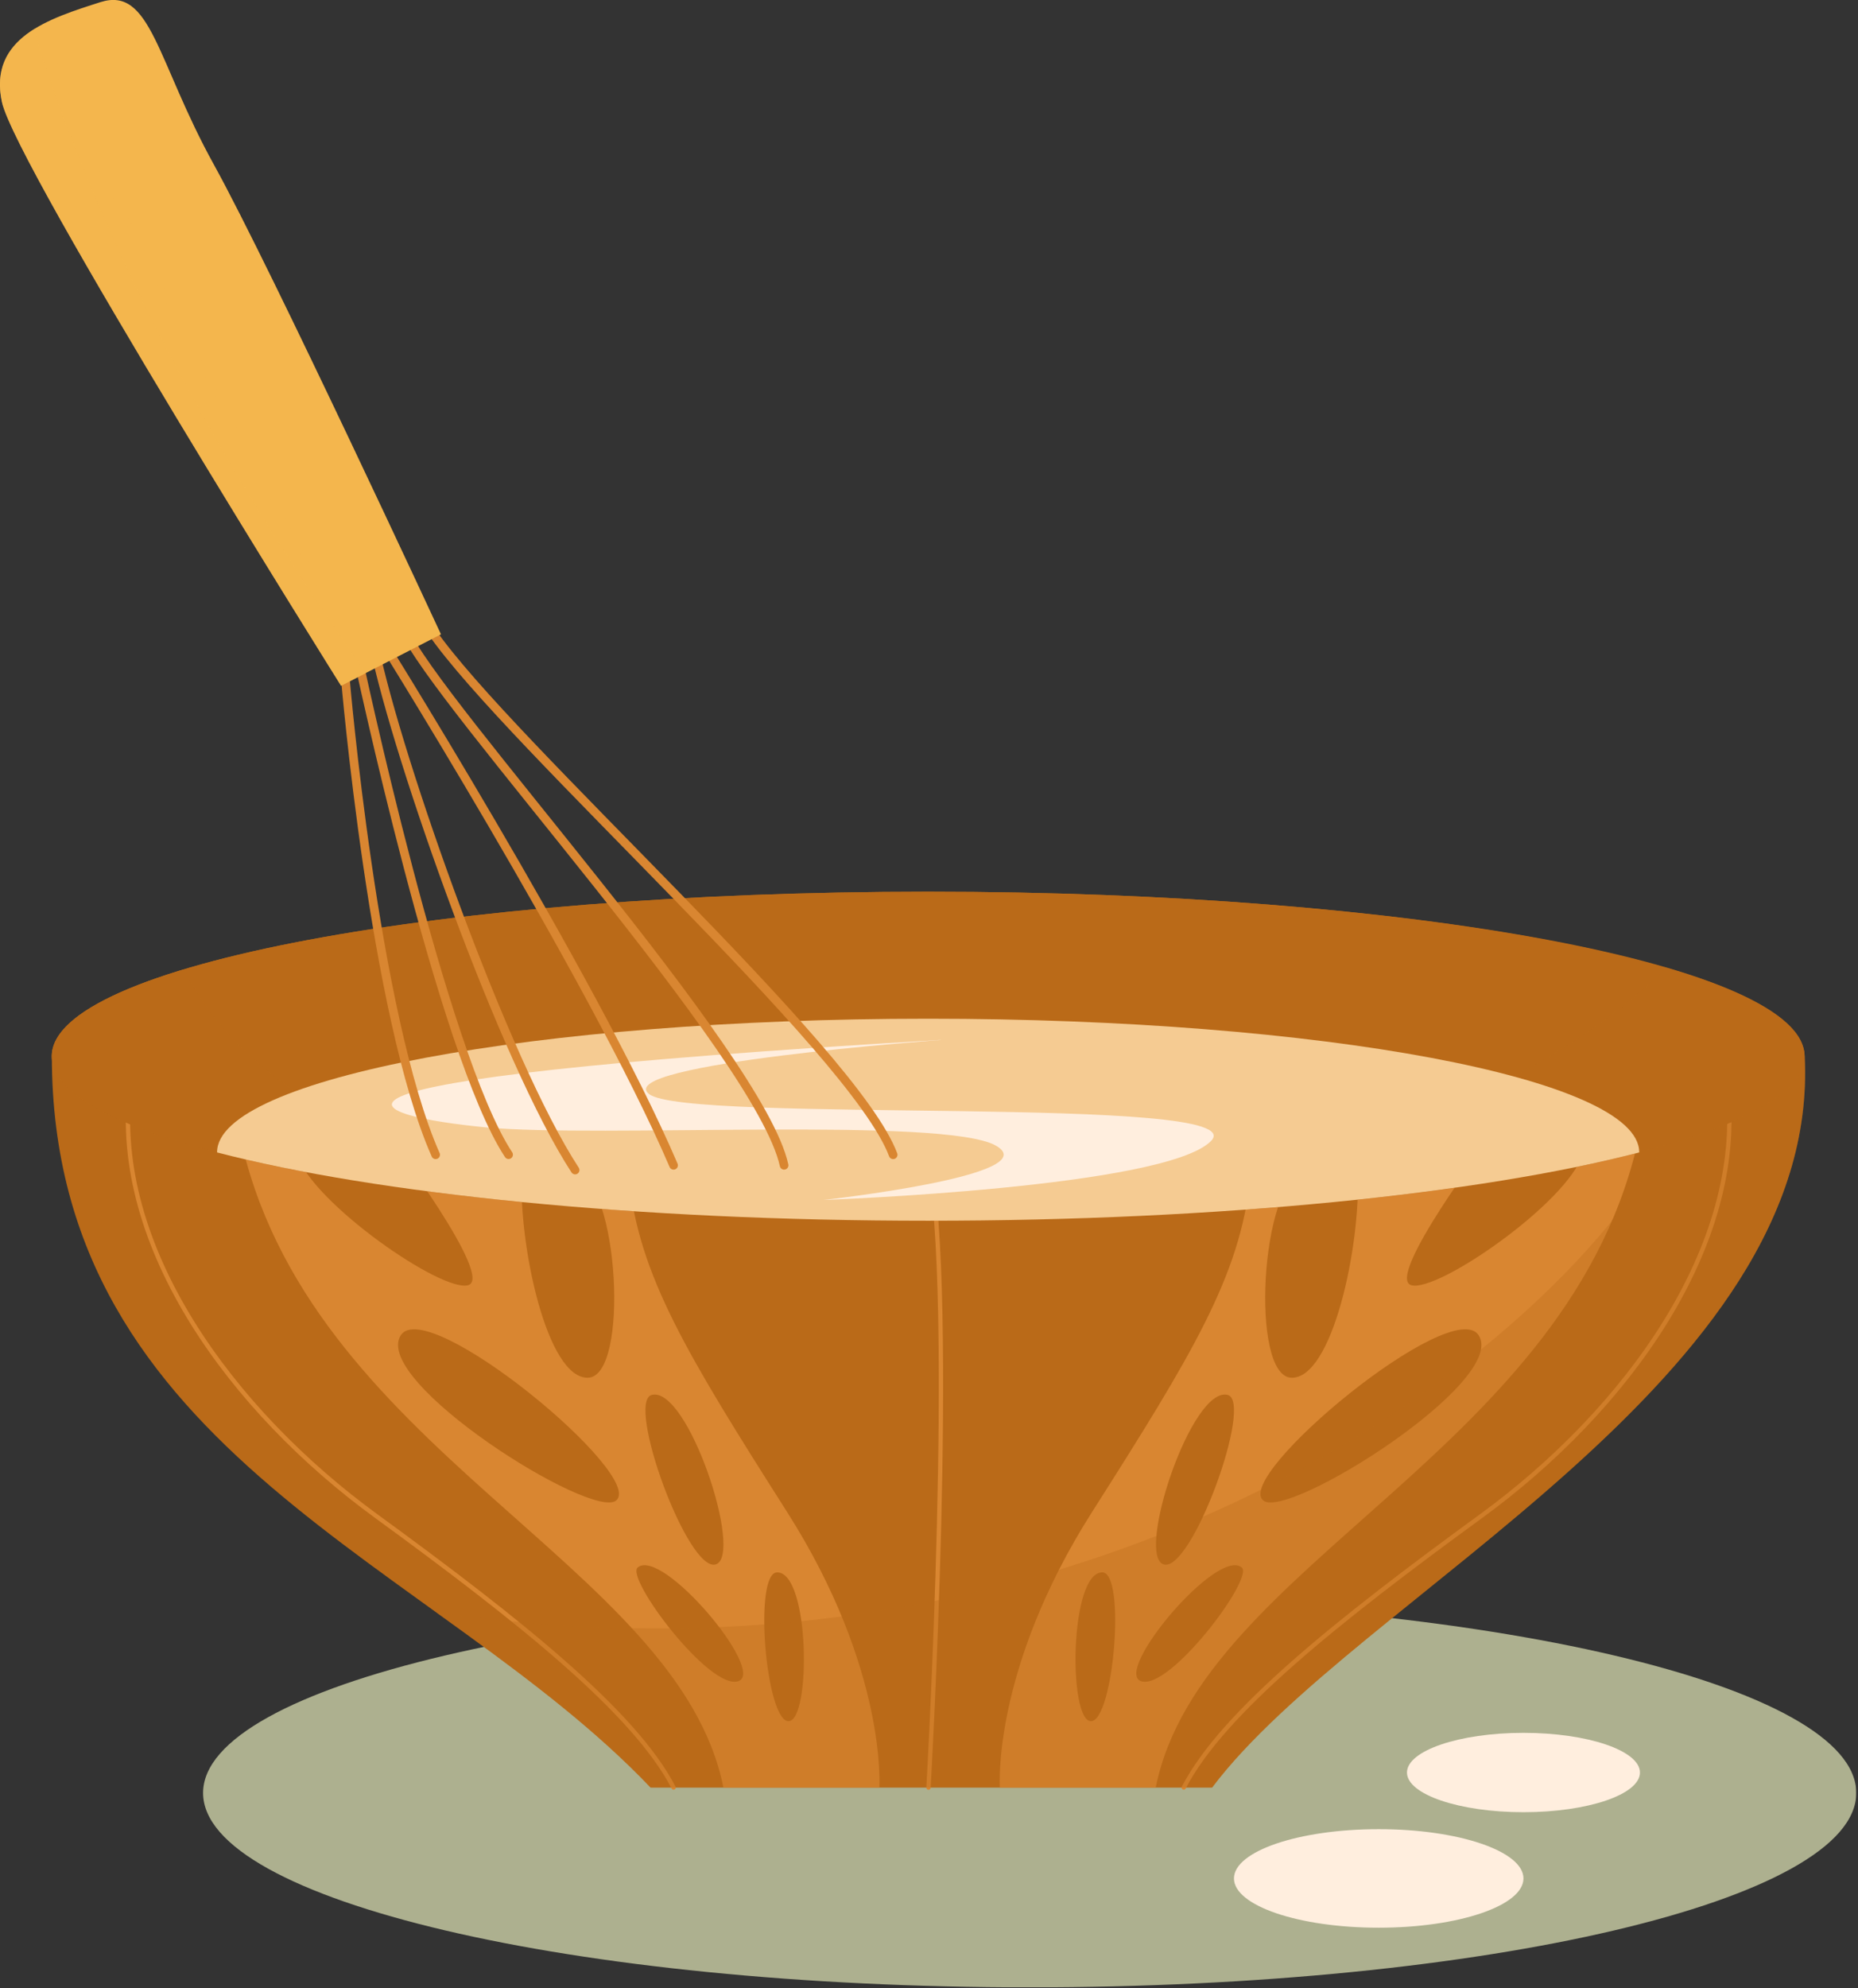 <?xml version="1.0" encoding="UTF-8"?> <svg xmlns="http://www.w3.org/2000/svg" width="215" height="230" viewBox="0 0 215 230" fill="none"><rect x="0" y="0" width="215" height="230" fill="#333333" stroke="none"/><g clip-path="url(#clip0_6919_1631)"><g style="mix-blend-mode:multiply" opacity="0.68"><path d="M119.15 229.89C171.976 229.89 214.8 219.821 214.8 207.4C214.8 194.979 171.976 184.91 119.15 184.91C66.324 184.91 23.5 194.979 23.5 207.4C23.5 219.821 66.324 229.89 119.15 229.89Z" fill="#E6EABA"></path></g><path d="M107.41 103.148C51.4 103.148 6 111.668 6 122.178C6 168.158 50.56 180.818 75.28 206.778H140.26C156.93 184.618 210.75 159.608 208.83 122.178C208.29 111.678 163.43 103.148 107.42 103.148H107.41Z" fill="#BA6A18"></path><path d="M27.68 130.957C35.28 167.757 78.49 180.737 83.71 206.777H101.75C101.75 206.777 102.7 193.167 91.07 174.887C79.44 156.607 73.98 147.587 72.79 136.427C71.6 125.267 27.68 130.967 27.68 130.967V130.957Z" fill="#D98631"></path><path d="M189.768 130.957C182.168 167.757 138.958 180.737 133.738 206.777H115.698C115.698 206.777 114.748 193.167 126.378 174.887C138.008 156.607 143.468 147.587 144.658 136.427C145.848 125.267 189.768 130.967 189.768 130.967V130.957Z" fill="#D98631"></path><path d="M107.41 133.578C110.71 150.198 107.44 206.788 107.44 206.788" stroke="#D98631" stroke-width="0.5" stroke-linecap="round" stroke-linejoin="round"></path><path d="M15.021 125.738C12.882 144.258 26.892 163.248 43.511 175.358C60.132 187.468 73.431 198.068 77.942 206.778" stroke="#D98631" stroke-width="0.5" stroke-linecap="round" stroke-linejoin="round"></path><path d="M199.9 125.738C202.04 144.258 188.03 163.248 171.41 175.358C154.79 187.468 141.49 198.068 136.98 206.778" stroke="#D98631" stroke-width="0.5" stroke-linecap="round" stroke-linejoin="round"></path><path d="M60.37 135.708C60.01 144.138 63.33 159.598 68.08 159.368C72.83 159.128 71.65 136.778 66.54 135.358C61.44 133.938 60.37 135.718 60.37 135.718V135.708Z" fill="#BA6A18"></path><path d="M46.37 154.468C42.97 159.788 68.46 175.858 71.29 173.578C74.82 170.738 49.41 149.708 46.37 154.468Z" fill="#BA6A18"></path><path d="M34.371 133.577C36.151 139.157 51.231 149.607 54.201 148.657C57.171 147.707 45.181 131.797 45.181 131.797L34.381 133.577H34.371Z" fill="#BA6A18"></path><path d="M75.421 161.358C72.371 162.128 79.621 182.038 82.841 180.958C86.07 179.888 79.6 160.298 75.421 161.358Z" fill="#BA6A18"></path><path d="M73.792 181.319C72.332 182.529 82.102 195.549 85.422 194.479C88.742 193.409 76.642 178.959 73.792 181.319Z" fill="#BA6A18"></path><path d="M89.931 181.887C87.161 181.887 88.621 199.097 91.241 199.097C93.861 199.097 93.731 181.887 89.931 181.887Z" fill="#BA6A18"></path><path d="M157.11 135.708C157.47 144.138 154.15 159.598 149.4 159.368C144.65 159.128 145.83 136.778 150.94 135.358C156.04 133.938 157.11 135.718 157.11 135.718V135.708Z" fill="#BA6A18"></path><path d="M171.111 154.468C174.511 159.788 149.021 175.858 146.191 173.578C142.661 170.738 168.071 149.708 171.111 154.468Z" fill="#BA6A18"></path><path d="M183.112 133.577C181.332 139.157 166.252 149.607 163.282 148.657C160.312 147.707 172.302 131.797 172.302 131.797L183.102 133.577H183.112Z" fill="#BA6A18"></path><path d="M142.059 161.358C145.109 162.128 137.859 182.038 134.639 180.958C131.419 179.878 137.879 160.298 142.059 161.358Z" fill="#BA6A18"></path><path d="M143.69 181.319C145.15 182.529 135.38 195.549 132.06 194.479C128.74 193.409 140.84 178.959 143.69 181.319Z" fill="#BA6A18"></path><path d="M127.55 181.887C130.32 181.887 128.86 199.097 126.24 199.097C123.62 199.097 123.75 181.887 127.55 181.887Z" fill="#BA6A18"></path><g style="mix-blend-mode:multiply" opacity="0.33"><path d="M208.821 122.177C208.681 119.357 205.331 116.687 199.441 114.277C197.751 117.487 196.281 121.267 195.231 125.737C190.251 146.897 135.231 198.887 50.441 186.487C59.341 192.887 68.141 199.277 75.281 206.777H140.261C156.931 184.617 210.751 159.607 208.831 122.177H208.821Z" fill="#BA6A18"></path></g><path d="M107.41 141.208C163.417 141.208 208.82 132.688 208.82 122.178C208.82 111.668 163.417 103.148 107.41 103.148C51.403 103.148 6 111.668 6 122.178C6 132.688 51.403 141.208 107.41 141.208Z" fill="#BA6A18"></path><g style="mix-blend-mode:multiply" opacity="0.7"><path d="M192.84 111.93C180.36 123.96 164.87 130.34 147.53 133.13C143.74 133.74 139.84 133.25 136.1 132.06C126.6 134.41 116.87 136.13 106.89 137.33C80.52 140.51 50.52 141.22 29.311 122.47C25.87 119.42 23.201 115.91 21.28 112.13C11.591 115.05 5.98 118.49 5.98 122.18C5.98 132.69 51.38 141.21 107.39 141.21C163.4 141.21 208.8 132.69 208.8 122.18C208.8 118.4 202.93 114.89 192.82 111.93H192.84Z" fill="#BA6A18"></path></g><path d="M107.411 117.84C61.971 117.84 25.121 124.75 25.121 133.28C25.121 133.29 25.121 133.3 25.121 133.31C43.541 138.1 73.531 141.21 107.401 141.21C141.271 141.21 171.261 138.09 189.681 133.31C189.681 133.3 189.681 133.29 189.681 133.28C189.681 124.75 152.841 117.84 107.391 117.84H107.411Z" fill="#F5CB92"></path><path d="M108.88 120.289C26.65 125.129 43.04 129.119 56.1 130.399C69.16 131.679 109.38 129.119 115.27 132.539C121.16 135.959 95.28 138.809 95.28 138.809C95.28 138.809 134.93 137.389 140.15 131.969C145.37 126.559 79.43 130.029 75.1 126.549C70.76 123.069 108.89 120.299 108.89 120.299L108.88 120.289Z" fill="#FFEEDE"></path><path d="M189.769 205.039C189.769 207.579 183.729 209.629 176.289 209.629C168.849 209.629 162.809 207.569 162.809 205.039C162.809 202.509 168.849 200.449 176.289 200.449C183.729 200.449 189.769 202.509 189.769 205.039Z" fill="#FFEEDE"></path><path d="M176.289 217.29C176.289 220.44 168.789 222.99 159.539 222.99C150.289 222.99 142.789 220.44 142.789 217.29C142.789 214.14 150.289 211.59 159.539 211.59C168.789 211.59 176.289 214.14 176.289 217.29Z" fill="#FFEEDE"></path><path d="M103.351 133.578C98.841 121.468 58.951 86.088 49.931 73.038C40.911 59.978 39.961 78.498 39.961 78.498C39.961 78.498 43.281 117.438 50.411 133.578" stroke="#D98631" stroke-linecap="round" stroke-linejoin="round"></path><path d="M90.732 134.797C87.922 121.937 50.412 81.337 46.732 72.787C45.722 70.437 42.242 69.667 43.282 74.687C46.022 87.927 58.362 122.827 66.552 135.347" stroke="#D98631" stroke-linecap="round" stroke-linejoin="round"></path><path d="M77.943 134.799C68.683 113.149 42.803 71.879 42.803 71.879L41.383 75.879C41.383 75.879 51.153 121.939 58.853 133.569" stroke="#D98631" stroke-linecap="round" stroke-linejoin="round"></path><path d="M39.479 79.318L51.029 73.378C51.029 73.378 31.409 31.088 24.759 19.058C18.109 7.028 17.479 -1.612 11.619 0.248C5.759 2.118 -1.361 4.338 0.219 11.778C1.799 19.218 39.469 79.328 39.469 79.328L39.479 79.318Z" fill="#F4B64D"></path><g style="mix-blend-mode:multiply" opacity="0.62"><path d="M4.64 5.84C4.36 5 4.18 4.16 4.03 3.32C1.19 5.07 -0.67 7.6 0.22 11.78C1.8 19.22 39.47 79.33 39.47 79.33L42.36 77.85C26.66 55.62 13.11 31.62 4.64 5.84Z" fill="#F4B64D"></path></g><g style="mix-blend-mode:multiply"><path d="M6.239 6.238C5.449 10.358 41.379 75.888 41.379 75.888" stroke="#F4B64D" stroke-width="0.5" stroke-linecap="round" stroke-linejoin="round"></path></g></g><defs><clipPath id="clip0_6919_1631"><rect width="214.8" height="229.89" fill="white"></rect></clipPath></defs></svg> 